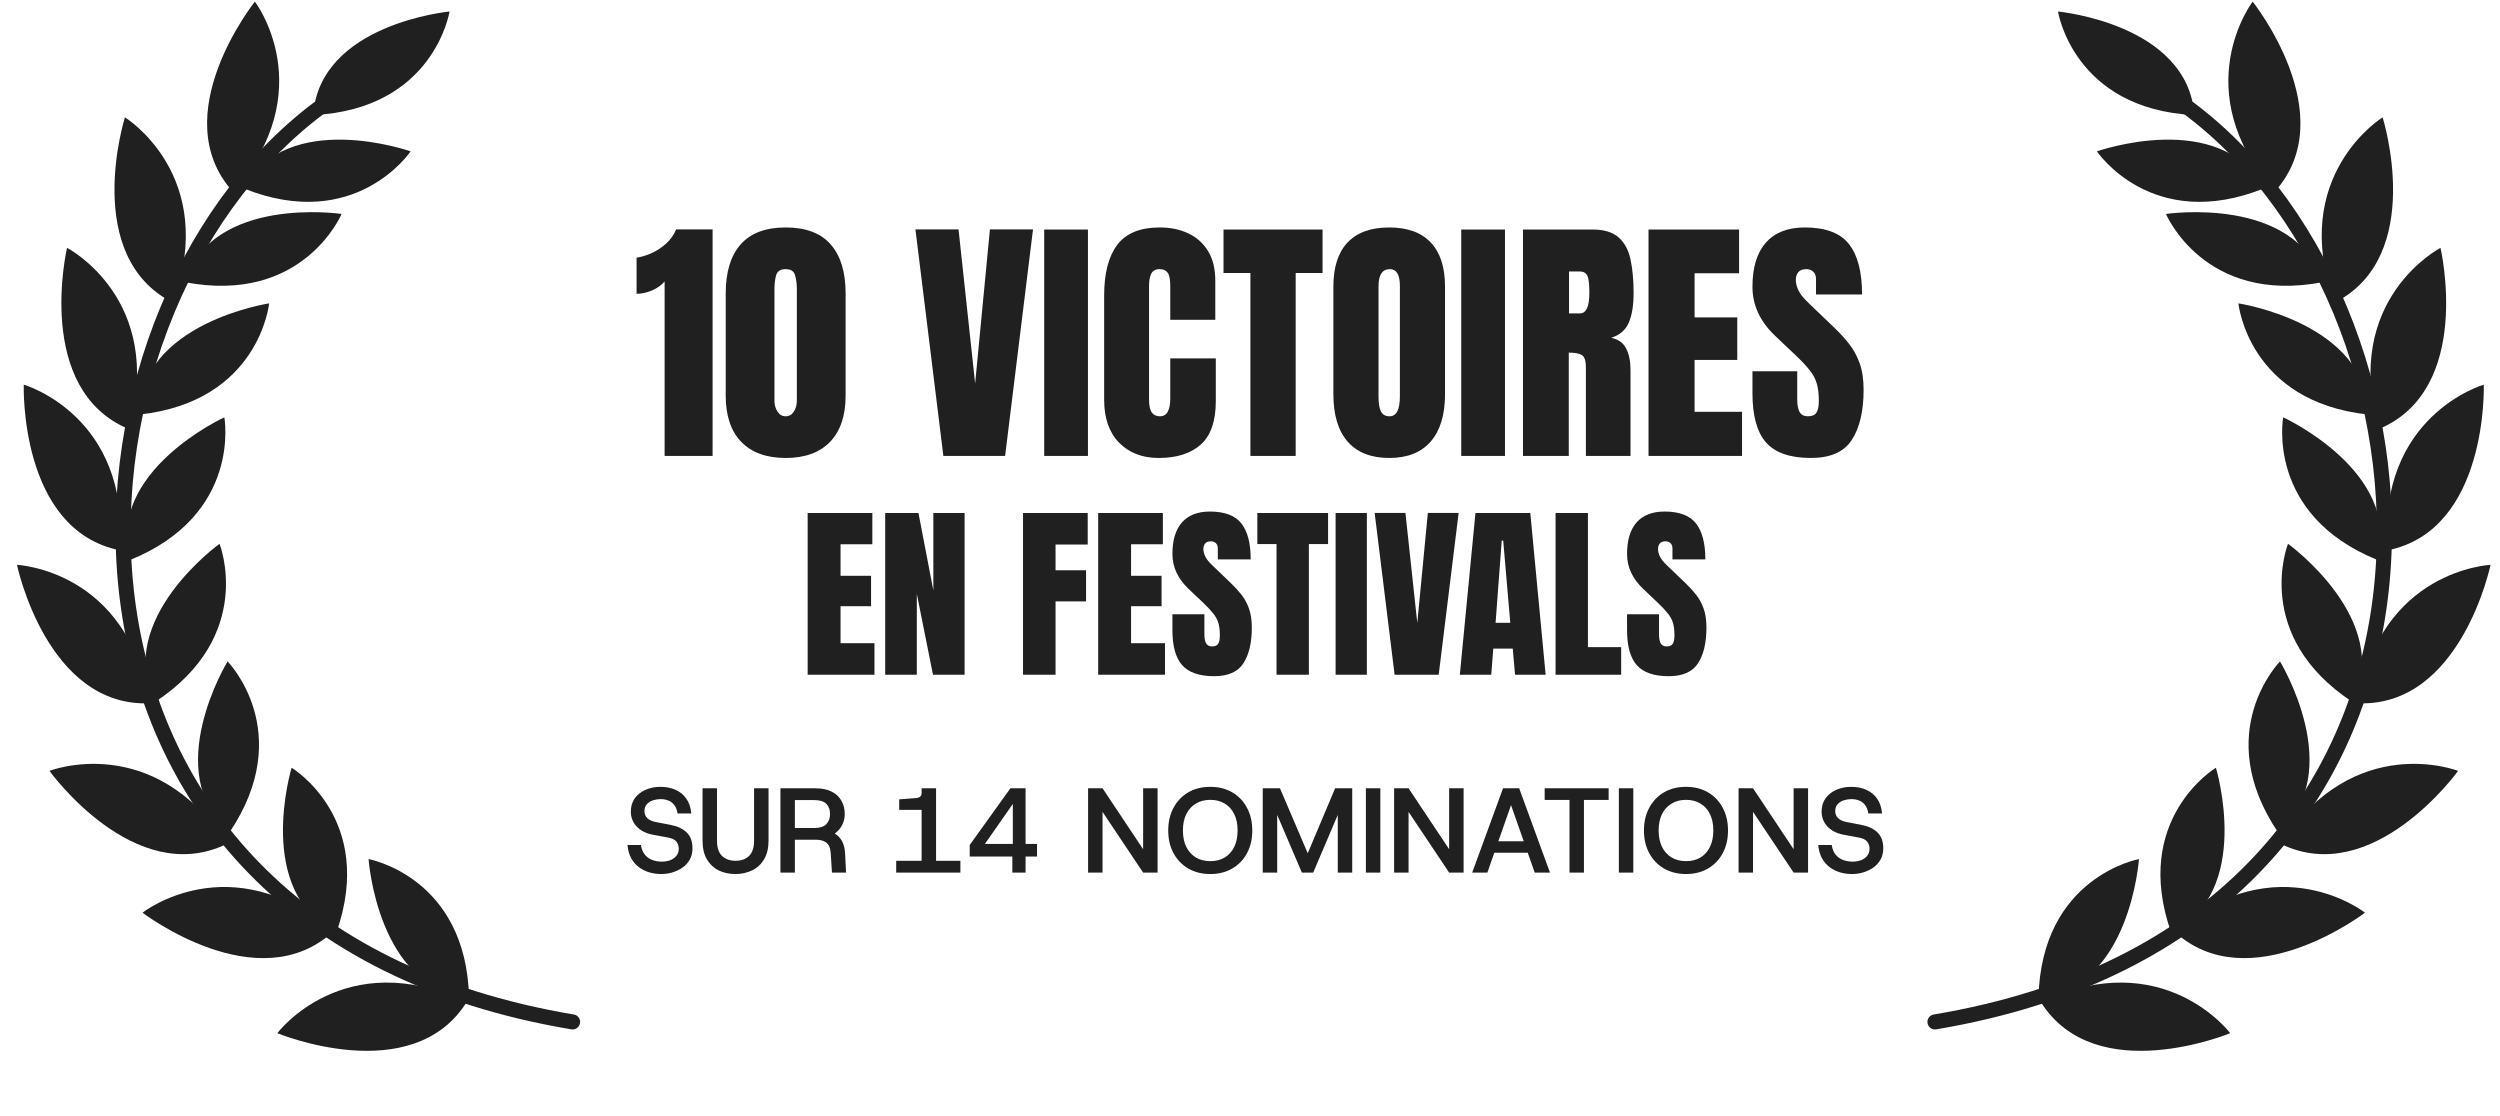 <svg width="186" height="83" viewBox="0 0 186 83" fill="none" xmlns="http://www.w3.org/2000/svg">
<path d="M27.422 63.915C27.422 63.915 34.677 65.23 34.897 74.218C28.081 73.561 27.422 63.915 27.422 63.915Z" fill="#202020"/>
<path d="M20.633 76.868C20.633 76.868 25.581 70.272 34.728 74.544C30.661 81.029 20.633 76.868 20.633 76.868Z" fill="#202020"/>
<path d="M21.697 57.119C21.697 57.119 28.013 60.915 25.021 69.396C18.882 66.371 21.697 57.119 21.697 57.119Z" fill="#202020"/>
<path d="M10.605 67.903C10.605 67.903 17.088 62.798 24.826 69.272C19.223 74.496 10.605 67.903 10.605 67.903Z" fill="#202020"/>
<path d="M16.932 49.21C16.932 49.21 22.097 54.458 17.076 61.927C11.89 57.469 16.932 49.21 16.932 49.21Z" fill="#202020"/>
<path d="M3.68 57.353C3.68 57.353 11.37 54.344 16.89 62.779C10.007 66.156 3.68 57.353 3.68 57.353Z" fill="#202020"/>
<path d="M16.334 40.458C16.334 40.458 19.055 47.292 11.524 52.235C8.476 46.121 16.334 40.458 16.334 40.458Z" fill="#202020"/>
<path d="M1.264 42.025C1.264 42.025 9.517 42.384 11.133 52.326C3.469 52.631 1.264 42.025 1.264 42.025Z" fill="#202020"/>
<path d="M16.691 31.051C16.691 31.051 18.023 38.283 9.668 41.666C7.876 35.076 16.691 31.051 16.691 31.051Z" fill="#202020"/>
<path d="M1.768 28.619C1.768 28.619 9.705 30.903 8.931 40.945C1.409 39.444 1.768 28.619 1.768 28.619Z" fill="#202020"/>
<path d="M20.023 22.571C20.023 22.571 19.305 29.889 10.34 30.846C10.437 24.019 20.023 22.571 20.023 22.571Z" fill="#202020"/>
<path d="M4.988 18.44C4.988 18.44 12.322 22.232 9.587 31.927C2.507 28.984 4.988 18.44 4.988 18.44Z" fill="#202020"/>
<path d="M25.414 15.918C25.414 15.918 22.568 22.702 13.717 20.986C15.825 14.49 25.414 15.918 25.414 15.918Z" fill="#202020"/>
<path d="M9.295 8.73C9.295 8.73 16.324 13.057 12.872 22.522C6.032 19.061 9.295 8.73 9.295 8.73Z" fill="#202020"/>
<path d="M30.549 11.261C30.549 11.261 26.454 17.376 18.096 14.004C21.41 8.03 30.549 11.261 30.549 11.261Z" fill="#202020"/>
<path d="M33.445 0.858C33.445 0.858 32.305 8.123 23.299 8.563C23.791 1.753 33.445 0.858 33.445 0.858Z" fill="#202020"/>
<path d="M18.963 0.12C18.963 0.12 23.965 6.675 17.334 14.273C12.197 8.593 18.963 0.12 18.963 0.12Z" fill="#202020"/>
<path d="M42.6 76.031C0.38 68.957 3.018 23.577 23.692 8.071" stroke="#202020" stroke-width="1.12" stroke-linecap="round"/>
<path d="M159.139 63.915C159.139 63.915 151.884 65.23 151.664 74.218C158.479 73.561 159.139 63.915 159.139 63.915Z" fill="#202020"/>
<path d="M165.928 76.868C165.928 76.868 160.979 70.272 151.832 74.544C155.9 81.029 165.928 76.868 165.928 76.868Z" fill="#202020"/>
<path d="M164.863 57.119C164.863 57.119 158.548 60.915 161.54 69.396C167.678 66.371 164.863 57.119 164.863 57.119Z" fill="#202020"/>
<path d="M175.955 67.903C175.955 67.903 169.472 62.798 161.734 69.272C167.337 74.496 175.955 67.903 175.955 67.903Z" fill="#202020"/>
<path d="M169.631 49.211C169.631 49.211 164.466 54.459 169.486 61.927C174.673 57.469 169.631 49.211 169.631 49.211Z" fill="#202020"/>
<path d="M182.883 57.353C182.883 57.353 175.193 54.344 169.673 62.779C176.555 66.156 182.883 57.353 182.883 57.353Z" fill="#202020"/>
<path d="M170.227 40.458C170.227 40.458 167.505 47.292 175.037 52.235C178.085 46.121 170.227 40.458 170.227 40.458Z" fill="#202020"/>
<path d="M185.297 42.025C185.297 42.025 177.044 42.383 175.427 52.325C183.092 52.63 185.297 42.025 185.297 42.025Z" fill="#202020"/>
<path d="M169.869 31.051C169.869 31.051 168.538 38.283 176.892 41.666C178.685 35.076 169.869 31.051 169.869 31.051Z" fill="#202020"/>
<path d="M184.793 28.619C184.793 28.619 176.856 30.903 177.63 40.945C185.151 39.444 184.793 28.619 184.793 28.619Z" fill="#202020"/>
<path d="M166.537 22.571C166.537 22.571 167.256 29.889 176.221 30.846C176.124 24.019 166.537 22.571 166.537 22.571Z" fill="#202020"/>
<path d="M181.572 18.44C181.572 18.44 174.239 22.232 176.973 31.927C184.053 28.984 181.572 18.44 181.572 18.44Z" fill="#202020"/>
<path d="M161.148 15.918C161.148 15.918 163.994 22.702 172.845 20.986C170.738 14.49 161.148 15.918 161.148 15.918Z" fill="#202020"/>
<path d="M177.266 8.73C177.266 8.73 170.236 13.057 173.688 22.522C180.528 19.061 177.266 8.73 177.266 8.73Z" fill="#202020"/>
<path d="M156.012 11.261C156.012 11.261 160.106 17.376 168.465 14.004C165.15 8.03 156.012 11.261 156.012 11.261Z" fill="#202020"/>
<path d="M153.115 0.858C153.115 0.858 154.256 8.123 163.262 8.563C162.77 1.753 153.115 0.858 153.115 0.858Z" fill="#202020"/>
<path d="M167.598 0.12C167.598 0.12 162.596 6.675 169.227 14.273C174.364 8.593 167.598 0.12 167.598 0.12Z" fill="#202020"/>
<path d="M143.961 76.031C186.181 68.957 183.543 23.577 162.868 8.071" stroke="#202020" stroke-width="1.12" stroke-linecap="round"/>
<path d="M49.447 33.92V20.943C49.217 21.217 48.902 21.44 48.5 21.613C48.098 21.778 47.718 21.861 47.361 21.861V19.172C47.699 19.121 48.063 19.013 48.452 18.847C48.841 18.674 49.201 18.442 49.533 18.148C49.871 17.848 50.13 17.488 50.308 17.067H53.017V33.92H49.447ZM58.453 34.073C57.03 34.073 55.929 33.674 55.151 32.877C54.379 32.079 53.993 30.931 53.993 29.431V21.833C53.993 20.25 54.36 19.038 55.094 18.196C55.834 17.347 56.953 16.923 58.453 16.923C59.959 16.923 61.078 17.347 61.812 18.196C62.546 19.038 62.913 20.25 62.913 21.833V29.431C62.913 30.931 62.526 32.079 61.755 32.877C60.983 33.674 59.882 34.073 58.453 34.073ZM58.453 30.972C58.714 30.972 58.919 30.854 59.065 30.618C59.212 30.382 59.285 30.117 59.285 29.824V21.507C59.285 21.112 59.241 20.767 59.151 20.474C59.068 20.174 58.836 20.024 58.453 20.024C58.07 20.024 57.834 20.174 57.745 20.474C57.662 20.767 57.62 21.112 57.62 21.507V29.824C57.62 30.117 57.694 30.382 57.84 30.618C57.993 30.854 58.197 30.972 58.453 30.972ZM70.186 33.92L68.109 17.067H71.315L72.55 28.532L73.65 17.067H76.856L74.78 33.92H70.186ZM77.689 33.92V17.076H80.943V33.92H77.689ZM86.207 34.073C84.988 34.073 84.005 33.693 83.259 32.934C82.519 32.175 82.149 31.113 82.149 29.747V21.976C82.149 20.343 82.471 19.092 83.115 18.225C83.766 17.357 84.822 16.923 86.283 16.923C87.081 16.923 87.789 17.07 88.408 17.363C89.033 17.657 89.524 18.097 89.882 18.684C90.239 19.265 90.418 19.998 90.418 20.885V23.794H87.068V21.306C87.068 20.802 87.004 20.464 86.877 20.292C86.749 20.113 86.551 20.024 86.283 20.024C85.971 20.024 85.76 20.139 85.652 20.368C85.543 20.592 85.489 20.892 85.489 21.268V29.699C85.489 30.165 85.556 30.494 85.69 30.685C85.83 30.877 86.028 30.972 86.283 30.972C86.57 30.972 86.771 30.854 86.886 30.618C87.007 30.382 87.068 30.076 87.068 29.699V26.666H90.456V29.852C90.456 31.333 90.083 32.408 89.336 33.078C88.59 33.741 87.546 34.073 86.207 34.073ZM93.03 33.92V20.311H91.03V17.076H98.399V20.311H96.399V33.92H93.03ZM103.357 34.073C102.01 34.073 100.98 33.668 100.265 32.858C99.557 32.041 99.203 30.864 99.203 29.326V21.325C99.203 19.884 99.554 18.789 100.256 18.043C100.964 17.296 101.998 16.923 103.357 16.923C104.716 16.923 105.746 17.296 106.448 18.043C107.156 18.789 107.51 19.884 107.51 21.325V29.326C107.51 30.864 107.153 32.041 106.438 32.858C105.73 33.668 104.703 34.073 103.357 34.073ZM103.385 30.972C103.896 30.972 104.151 30.478 104.151 29.489V21.268C104.151 20.439 103.902 20.024 103.404 20.024C102.843 20.024 102.562 20.448 102.562 21.297V29.508C102.562 30.031 102.626 30.408 102.754 30.637C102.881 30.861 103.092 30.972 103.385 30.972ZM108.716 33.92V17.076H111.97V33.92H108.716ZM113.31 33.92V17.076H118.478C119.339 17.076 119.99 17.274 120.43 17.669C120.87 18.059 121.164 18.607 121.311 19.316C121.464 20.017 121.54 20.844 121.54 21.794C121.54 22.713 121.422 23.447 121.186 23.995C120.956 24.544 120.519 24.924 119.875 25.134C120.405 25.243 120.775 25.508 120.985 25.929C121.202 26.343 121.311 26.883 121.311 27.546V33.92H117.99V27.326C117.99 26.835 117.888 26.532 117.683 26.417C117.486 26.296 117.163 26.235 116.717 26.235V33.92H113.31ZM116.736 23.316H117.549C118.015 23.316 118.248 22.809 118.248 21.794C118.248 21.137 118.197 20.706 118.095 20.502C117.993 20.298 117.801 20.196 117.521 20.196H116.736V23.316ZM122.65 33.92V17.076H129.388V20.33H126.077V23.613H129.254V26.78H126.077V30.637H129.608V33.92H122.65ZM134.728 34.073C133.19 34.073 132.08 33.69 131.398 32.925C130.721 32.159 130.383 30.94 130.383 29.269V27.623H133.714V29.728C133.714 30.117 133.771 30.424 133.886 30.647C134.007 30.864 134.215 30.972 134.508 30.972C134.814 30.972 135.025 30.883 135.14 30.704C135.261 30.526 135.321 30.232 135.321 29.824C135.321 29.307 135.27 28.876 135.168 28.532C135.066 28.181 134.888 27.849 134.632 27.537C134.384 27.218 134.036 26.848 133.589 26.426L132.077 24.991C130.948 23.925 130.383 22.707 130.383 21.335C130.383 19.899 130.715 18.805 131.379 18.052C132.048 17.299 133.015 16.923 134.278 16.923C135.822 16.923 136.917 17.335 137.561 18.158C138.212 18.981 138.537 20.231 138.537 21.909H135.111V20.751C135.111 20.521 135.044 20.343 134.91 20.215C134.782 20.088 134.607 20.024 134.384 20.024C134.116 20.024 133.918 20.1 133.79 20.253C133.669 20.4 133.608 20.592 133.608 20.828C133.608 21.064 133.672 21.319 133.8 21.593C133.927 21.868 134.179 22.183 134.556 22.541L136.499 24.407C136.888 24.777 137.245 25.169 137.571 25.584C137.896 25.992 138.157 26.471 138.355 27.02C138.553 27.562 138.652 28.226 138.652 29.01C138.652 30.593 138.358 31.834 137.771 32.733C137.191 33.626 136.176 34.073 134.728 34.073Z" fill="#202020"/>
<path d="M60.09 50.2V38.169H64.902V40.493H62.537V42.838H64.807V45.1H62.537V47.855H65.06V50.2H60.09ZM65.859 50.2V38.169H68.334L69.441 43.931V38.169H71.766V50.2H69.414L68.211 44.184V50.2H65.859ZM76.113 50.2V38.169H80.926V40.513H78.533V42.428H80.803V44.745H78.533V50.2H76.113ZM81.705 50.2V38.169H86.518V40.493H84.152V42.838H86.422V45.1H84.152V47.855H86.675V50.2H81.705ZM90.332 50.309C89.234 50.309 88.441 50.036 87.953 49.489C87.47 48.942 87.228 48.072 87.228 46.878V45.702H89.607V47.206C89.607 47.484 89.648 47.703 89.731 47.862C89.817 48.017 89.965 48.094 90.175 48.094C90.394 48.094 90.544 48.031 90.626 47.903C90.713 47.776 90.756 47.566 90.756 47.274C90.756 46.905 90.719 46.597 90.647 46.351C90.574 46.101 90.446 45.864 90.264 45.64C90.086 45.413 89.838 45.148 89.519 44.847L88.439 43.822C87.632 43.061 87.228 42.191 87.228 41.211C87.228 40.185 87.466 39.404 87.939 38.866C88.418 38.328 89.108 38.059 90.011 38.059C91.114 38.059 91.895 38.353 92.356 38.941C92.82 39.529 93.053 40.422 93.053 41.621H90.606V40.794C90.606 40.63 90.558 40.502 90.462 40.411C90.371 40.32 90.245 40.274 90.086 40.274C89.894 40.274 89.753 40.329 89.662 40.438C89.576 40.543 89.532 40.68 89.532 40.848C89.532 41.017 89.578 41.199 89.669 41.395C89.76 41.591 89.94 41.817 90.209 42.072L91.597 43.405C91.875 43.669 92.13 43.95 92.362 44.246C92.595 44.538 92.782 44.879 92.923 45.271C93.064 45.659 93.135 46.133 93.135 46.693C93.135 47.823 92.925 48.71 92.506 49.352C92.091 49.99 91.367 50.309 90.332 50.309ZM94.974 50.2V40.479H93.545V38.169H98.809V40.479H97.38V50.2H94.974ZM99.369 50.2V38.169H101.693V50.2H99.369ZM103.758 50.2L102.274 38.162H104.564L105.446 46.351L106.232 38.162H108.522L107.039 50.2H103.758ZM108.611 50.2L109.773 38.169H113.854L114.996 50.2H112.72L112.549 48.258H111.1L110.949 50.2H108.611ZM111.271 46.338H112.364L111.838 40.219H111.729L111.271 46.338ZM115.734 50.2V38.169H118.141V48.149H120.615V50.2H115.734ZM124.156 50.309C123.058 50.309 122.265 50.036 121.777 49.489C121.294 48.942 121.053 48.072 121.053 46.878V45.702H123.432V47.206C123.432 47.484 123.473 47.703 123.555 47.862C123.641 48.017 123.789 48.094 123.999 48.094C124.218 48.094 124.368 48.031 124.45 47.903C124.537 47.776 124.58 47.566 124.58 47.274C124.58 46.905 124.544 46.597 124.471 46.351C124.398 46.101 124.27 45.864 124.088 45.64C123.91 45.413 123.662 45.148 123.343 44.847L122.263 43.822C121.456 43.061 121.053 42.191 121.053 41.211C121.053 40.185 121.29 39.404 121.764 38.866C122.242 38.328 122.933 38.059 123.835 38.059C124.938 38.059 125.719 38.353 126.18 38.941C126.645 39.529 126.877 40.422 126.877 41.621H124.43V40.794C124.43 40.63 124.382 40.502 124.286 40.411C124.195 40.32 124.07 40.274 123.91 40.274C123.719 40.274 123.577 40.329 123.486 40.438C123.4 40.543 123.356 40.68 123.356 40.848C123.356 41.017 123.402 41.199 123.493 41.395C123.584 41.591 123.764 41.817 124.033 42.072L125.421 43.405C125.699 43.669 125.954 43.95 126.187 44.246C126.419 44.538 126.606 44.879 126.747 45.271C126.888 45.659 126.959 46.133 126.959 46.693C126.959 47.823 126.749 48.71 126.33 49.352C125.915 49.99 125.191 50.309 124.156 50.309Z" fill="#202020"/>
<path d="M49.209 65.028C48.911 65.028 48.618 64.989 48.331 64.911C48.045 64.828 47.782 64.699 47.543 64.526C47.31 64.353 47.116 64.129 46.961 63.854C46.811 63.579 46.719 63.251 46.683 62.868H47.686C47.734 63.179 47.836 63.424 47.991 63.603C48.146 63.782 48.331 63.911 48.547 63.988C48.767 64.066 48.995 64.105 49.227 64.105C49.466 64.105 49.681 64.069 49.873 63.997C50.064 63.919 50.216 63.809 50.33 63.666C50.443 63.522 50.5 63.349 50.5 63.146C50.5 62.949 50.443 62.776 50.33 62.626C50.222 62.471 49.998 62.364 49.657 62.304L48.547 62.098C48.051 62.002 47.656 61.799 47.364 61.488C47.077 61.178 46.934 60.81 46.934 60.386C46.934 59.998 47.032 59.666 47.229 59.392C47.432 59.117 47.698 58.908 48.027 58.764C48.361 58.615 48.729 58.541 49.129 58.541C49.547 58.541 49.92 58.612 50.249 58.756C50.577 58.899 50.846 59.117 51.055 59.41C51.264 59.696 51.39 60.067 51.432 60.521H50.41C50.368 60.252 50.285 60.04 50.159 59.885C50.04 59.729 49.891 59.619 49.711 59.553C49.538 59.487 49.35 59.454 49.147 59.454C48.962 59.454 48.773 59.484 48.582 59.544C48.397 59.604 48.245 59.699 48.125 59.831C48.006 59.962 47.946 60.138 47.946 60.359C47.946 60.556 48.018 60.727 48.161 60.87C48.304 61.014 48.526 61.112 48.824 61.166L49.855 61.363C50.38 61.459 50.789 61.647 51.082 61.927C51.375 62.208 51.521 62.605 51.521 63.119C51.521 63.43 51.456 63.705 51.324 63.943C51.193 64.182 51.013 64.382 50.786 64.544C50.565 64.699 50.318 64.819 50.043 64.902C49.774 64.986 49.496 65.028 49.209 65.028ZM54.706 65.028C54.252 65.028 53.84 64.938 53.469 64.759C53.105 64.58 52.812 64.305 52.591 63.934C52.376 63.564 52.269 63.098 52.269 62.537V58.648H53.344V62.546C53.344 63.053 53.466 63.43 53.711 63.675C53.962 63.919 54.3 64.042 54.724 64.042C55.154 64.042 55.491 63.919 55.736 63.675C55.981 63.43 56.103 63.053 56.103 62.546V58.648H57.179V62.537C57.179 63.098 57.068 63.564 56.847 63.934C56.626 64.305 56.328 64.58 55.951 64.759C55.575 64.938 55.16 65.028 54.706 65.028ZM58.064 64.92V58.648H60.653C61.149 58.648 61.558 58.732 61.881 58.899C62.209 59.066 62.451 59.296 62.607 59.589C62.768 59.876 62.849 60.201 62.849 60.566C62.849 60.864 62.783 61.139 62.651 61.39C62.52 61.641 62.338 61.85 62.105 62.017C62.356 62.166 62.544 62.369 62.669 62.626C62.795 62.877 62.863 63.17 62.875 63.504L62.947 64.92H61.899L61.809 63.531C61.797 63.286 61.752 63.086 61.675 62.931C61.597 62.776 61.475 62.662 61.307 62.59C61.146 62.513 60.925 62.474 60.644 62.474H59.139V64.92H58.064ZM59.139 61.605H60.582C60.994 61.605 61.292 61.509 61.478 61.318C61.663 61.127 61.755 60.876 61.755 60.566C61.755 60.243 61.663 59.989 61.478 59.804C61.292 59.619 60.991 59.526 60.573 59.526H59.139V61.605ZM68.568 64.508V60.252H66.901V59.472L68.191 59.374C68.305 59.362 68.394 59.326 68.46 59.266C68.532 59.207 68.568 59.12 68.568 59.006V58.648H69.643V64.508H68.568ZM66.677 64.92V64.042H71.453V64.92H66.677ZM75.318 64.92V63.728H72.146V62.868L75.175 58.648H76.304V62.788H77.155V63.728H76.304V64.92H75.318ZM75.354 63.271V59.347L75.623 59.428L72.997 63.191L72.818 62.788H75.784L75.354 63.271ZM80.954 64.92V58.648H82.029L85.049 63.182V58.648H86.124V64.92H85.049L82.029 60.404V64.92H80.954ZM90.043 65.028C89.422 65.028 88.875 64.89 88.403 64.615C87.938 64.341 87.573 63.961 87.31 63.477C87.047 62.994 86.916 62.429 86.916 61.784C86.916 61.145 87.047 60.583 87.31 60.1C87.573 59.61 87.938 59.227 88.403 58.953C88.875 58.678 89.422 58.541 90.043 58.541C90.67 58.541 91.217 58.678 91.683 58.953C92.155 59.227 92.519 59.61 92.776 60.1C93.039 60.583 93.17 61.145 93.17 61.784C93.17 62.429 93.039 62.994 92.776 63.477C92.519 63.961 92.155 64.341 91.683 64.615C91.217 64.89 90.67 65.028 90.043 65.028ZM90.043 64.069C90.461 64.069 90.82 63.979 91.118 63.8C91.423 63.615 91.659 63.352 91.826 63.012C91.993 62.665 92.077 62.256 92.077 61.784C92.077 61.312 91.993 60.906 91.826 60.566C91.659 60.225 91.423 59.965 91.118 59.786C90.82 59.601 90.461 59.508 90.043 59.508C89.637 59.508 89.282 59.601 88.977 59.786C88.672 59.965 88.433 60.225 88.26 60.566C88.093 60.906 88.009 61.312 88.009 61.784C88.009 62.256 88.093 62.665 88.26 63.012C88.433 63.352 88.672 63.615 88.977 63.8C89.282 63.979 89.637 64.069 90.043 64.069ZM93.948 64.92V58.648H95.229L97.523 64.015L97.048 64.069L99.333 58.648H100.605V64.92H99.53V59.544L99.897 59.768L97.702 64.92H96.86L94.656 59.768L95.023 59.544V64.92H93.948ZM101.622 64.92V58.648H102.697V64.92H101.622ZM103.722 64.92V58.648H104.797L107.816 63.182V58.648H108.892V64.92H107.816L104.797 60.404V64.92H103.722ZM109.531 64.92L111.825 58.648H113.026L115.319 64.92H114.182L112.192 59.248H112.649L110.66 64.92H109.531ZM110.589 63.442L110.884 62.59H113.967L114.262 63.442H110.589ZM116.77 64.92V59.517H114.924V58.648H119.682V59.517H117.845V64.92H116.77ZM120.443 64.92V58.648H121.518V64.92H120.443ZM125.437 65.028C124.816 65.028 124.269 64.89 123.797 64.615C123.331 64.341 122.967 63.961 122.704 63.477C122.441 62.994 122.31 62.429 122.31 61.784C122.31 61.145 122.441 60.583 122.704 60.1C122.967 59.61 123.331 59.227 123.797 58.953C124.269 58.678 124.816 58.541 125.437 58.541C126.064 58.541 126.611 58.678 127.077 58.953C127.548 59.227 127.913 59.61 128.17 60.1C128.433 60.583 128.564 61.145 128.564 61.784C128.564 62.429 128.433 62.994 128.17 63.477C127.913 63.961 127.548 64.341 127.077 64.615C126.611 64.89 126.064 65.028 125.437 65.028ZM125.437 64.069C125.855 64.069 126.213 63.979 126.512 63.8C126.817 63.615 127.053 63.352 127.22 63.012C127.387 62.665 127.471 62.256 127.471 61.784C127.471 61.312 127.387 60.906 127.22 60.566C127.053 60.225 126.817 59.965 126.512 59.786C126.213 59.601 125.855 59.508 125.437 59.508C125.031 59.508 124.675 59.601 124.371 59.786C124.066 59.965 123.827 60.225 123.654 60.566C123.487 60.906 123.403 61.312 123.403 61.784C123.403 62.256 123.487 62.665 123.654 63.012C123.827 63.352 124.066 63.615 124.371 63.8C124.675 63.979 125.031 64.069 125.437 64.069ZM129.35 64.92V58.648H130.426L133.445 63.182V58.648H134.52V64.92H133.445L130.426 60.404V64.92H129.35ZM137.803 65.028C137.505 65.028 137.212 64.989 136.925 64.911C136.638 64.828 136.376 64.699 136.137 64.526C135.904 64.353 135.71 64.129 135.554 63.854C135.405 63.579 135.312 63.251 135.277 62.868H136.28C136.328 63.179 136.429 63.424 136.585 63.603C136.74 63.782 136.925 63.911 137.14 63.988C137.361 64.066 137.588 64.105 137.821 64.105C138.06 64.105 138.275 64.069 138.466 63.997C138.657 63.919 138.81 63.809 138.923 63.666C139.037 63.522 139.093 63.349 139.093 63.146C139.093 62.949 139.037 62.776 138.923 62.626C138.816 62.471 138.592 62.364 138.251 62.304L137.14 62.098C136.644 62.002 136.25 61.799 135.957 61.488C135.671 61.178 135.527 60.81 135.527 60.386C135.527 59.998 135.626 59.666 135.823 59.392C136.026 59.117 136.292 58.908 136.621 58.764C136.955 58.615 137.322 58.541 137.723 58.541C138.141 58.541 138.514 58.612 138.843 58.756C139.171 58.899 139.44 59.117 139.649 59.41C139.858 59.696 139.984 60.067 140.025 60.521H139.004C138.962 60.252 138.878 60.04 138.753 59.885C138.634 59.729 138.484 59.619 138.305 59.553C138.132 59.487 137.944 59.454 137.741 59.454C137.555 59.454 137.367 59.484 137.176 59.544C136.991 59.604 136.839 59.699 136.719 59.831C136.6 59.962 136.54 60.138 136.54 60.359C136.54 60.556 136.612 60.727 136.755 60.87C136.898 61.014 137.119 61.112 137.418 61.166L138.448 61.363C138.974 61.459 139.383 61.647 139.676 61.927C139.969 62.208 140.115 62.605 140.115 63.119C140.115 63.43 140.049 63.705 139.918 63.943C139.786 64.182 139.607 64.382 139.38 64.544C139.159 64.699 138.911 64.819 138.637 64.902C138.368 64.986 138.09 65.028 137.803 65.028Z" fill="#202020"/>
</svg>
